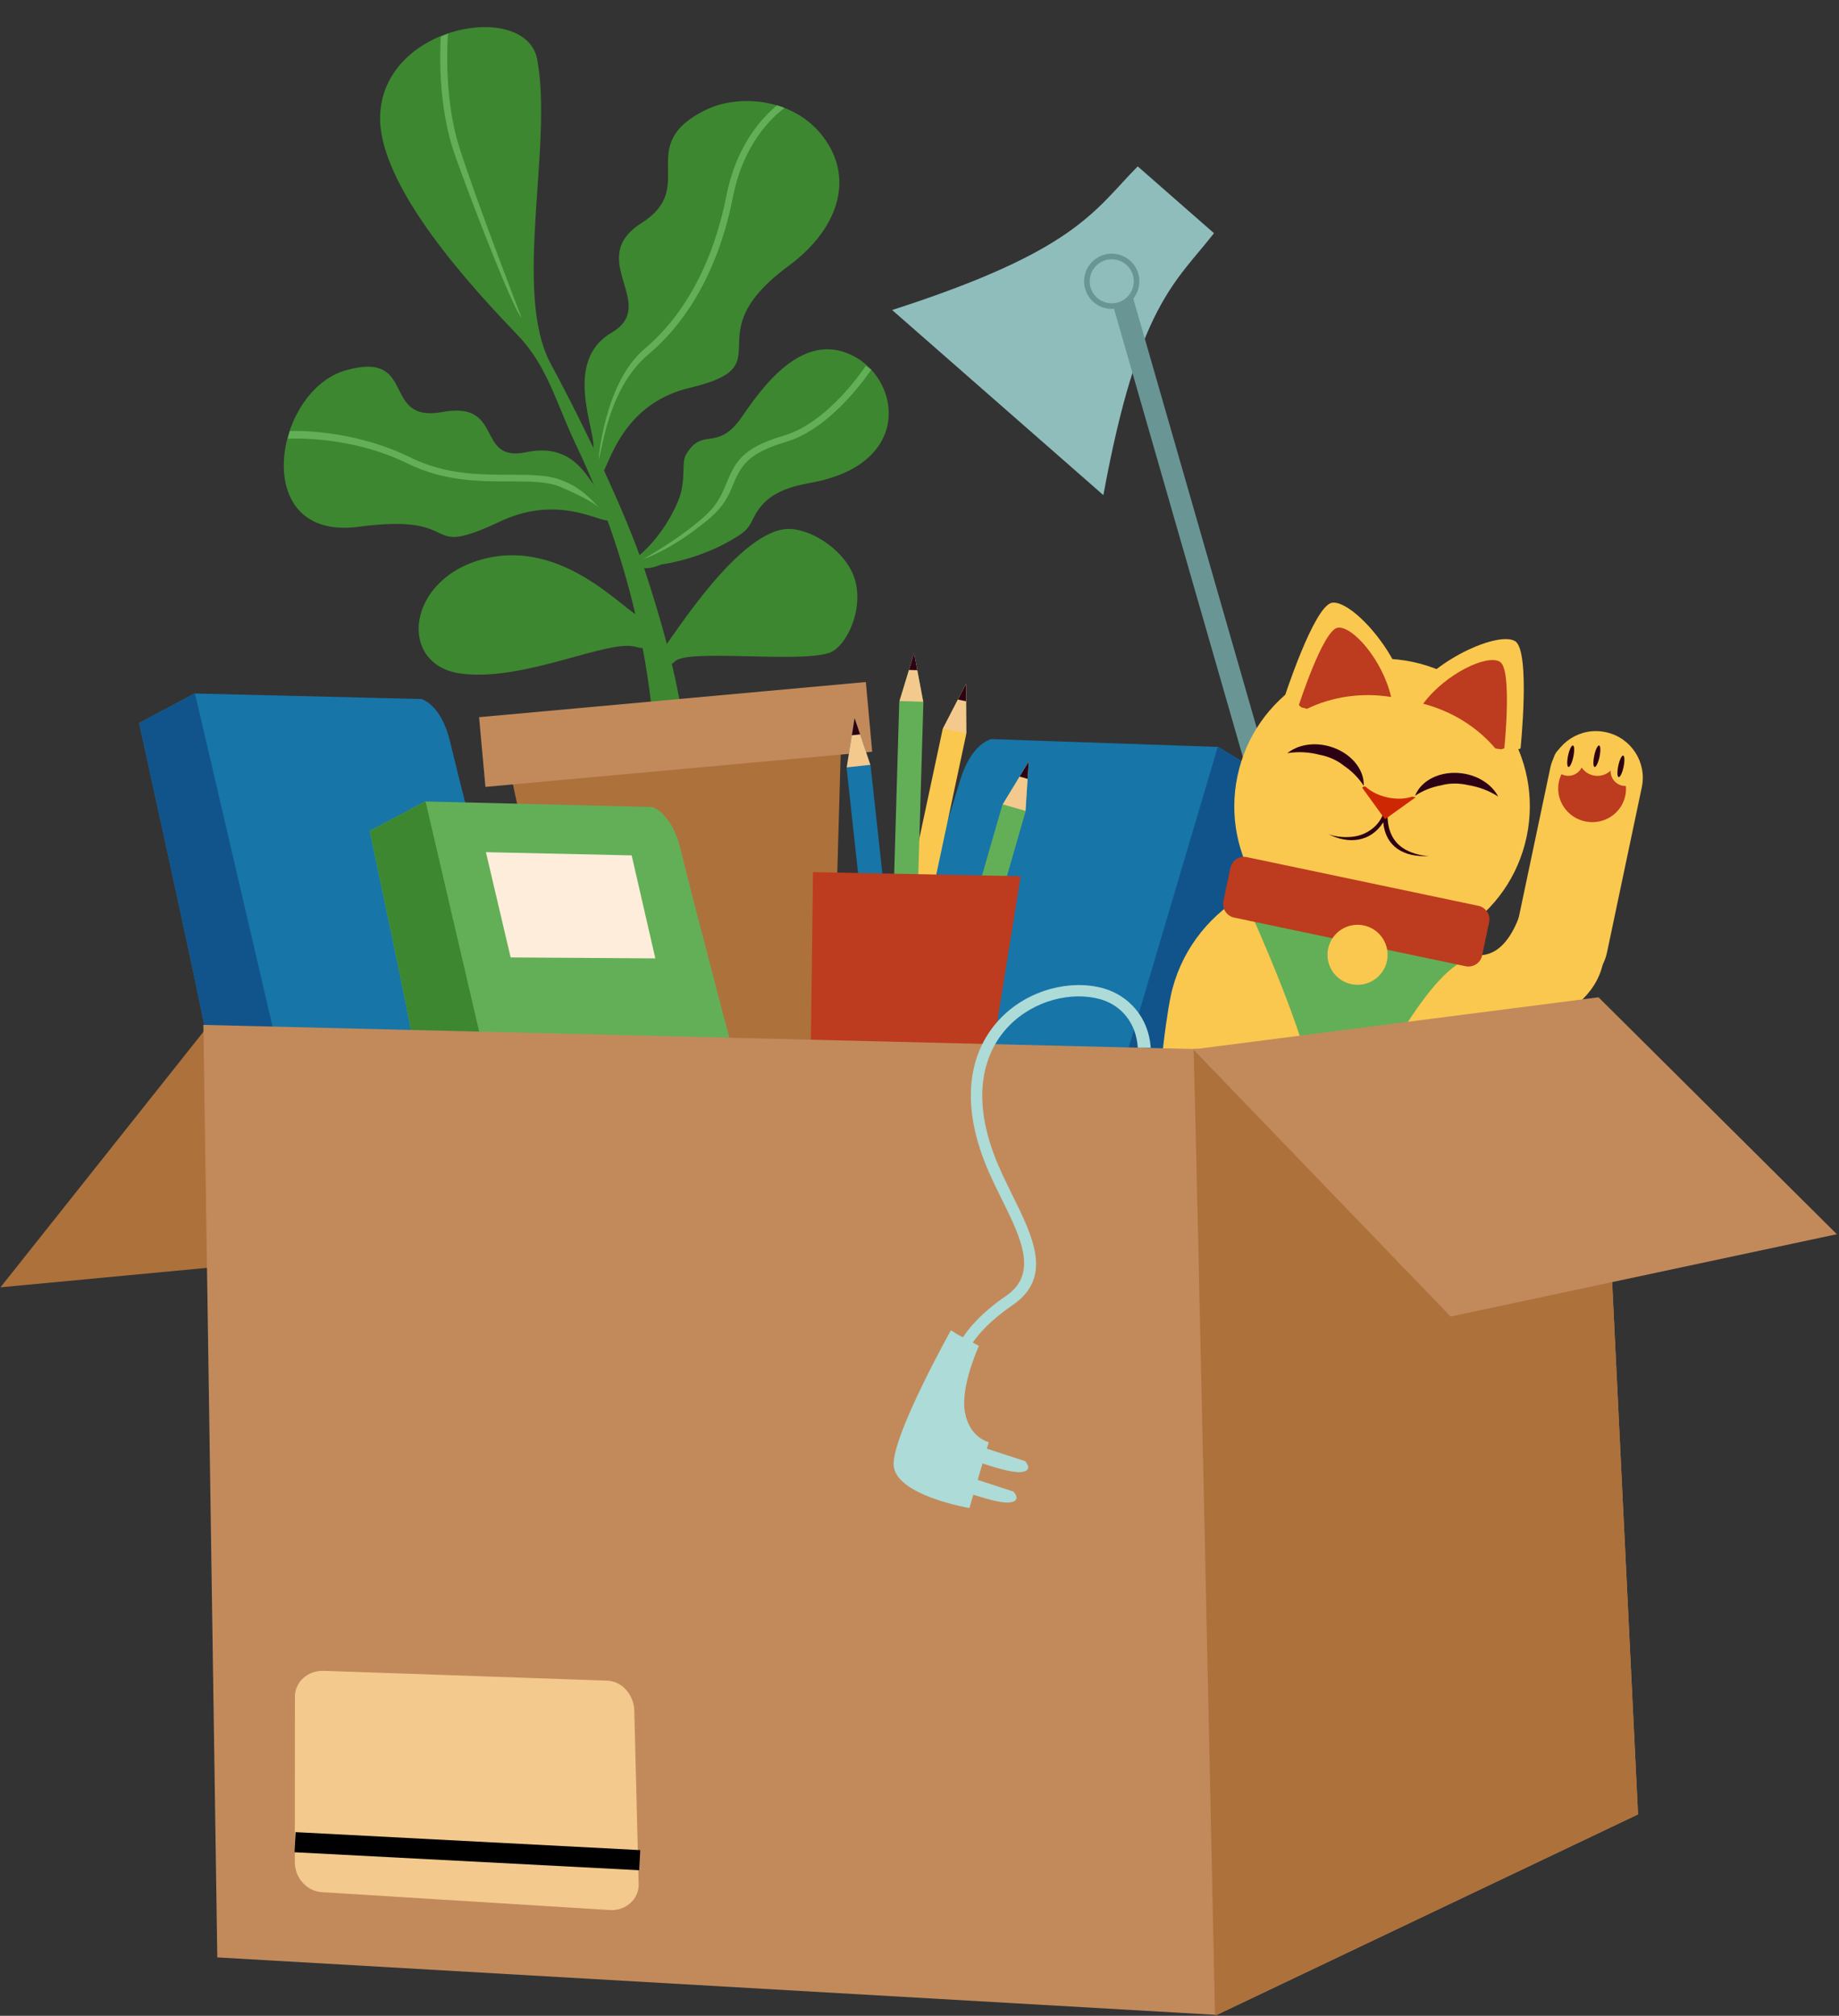 <svg xmlns="http://www.w3.org/2000/svg" xmlns:xlink="http://www.w3.org/1999/xlink" width="365" zoomAndPan="magnify" viewBox="0 0 273.75 300" height="400" preserveAspectRatio="xMidYMid meet" version="1.0"><rect x="0" y="0" width="273.75" height="300" fill="#333333" stroke="none"/><defs><clipPath id="179f92513b"><path d="M 30 148 L 244 148 L 244 299.863 L 30 299.863 Z M 30 148 " clip-rule="nonzero"/></clipPath><clipPath id="bd46d0a5ed"><path d="M 177 148 L 244 148 L 244 299.863 L 177 299.863 Z M 177 148 " clip-rule="nonzero"/></clipPath><clipPath id="7e1a1e3093"><path d="M 177 148 L 273.5 148 L 273.5 196 L 177 196 Z M 177 148 " clip-rule="nonzero"/></clipPath></defs><path fill="#ad713c" d="M 75.414 112.34 L 125.27 107.809 L 123.82 158.16 L 84.949 156.859 Z M 75.414 112.34 " fill-opacity="1" fill-rule="evenodd"/><path fill="#1775a8" d="M 176.895 160.836 C 176.922 159.848 189.32 116.027 189.32 116.027 L 181.348 111.16 L 147.578 109.996 C 147.578 109.996 144.578 110.57 142.922 116.148 C 141.266 121.727 125.738 170.414 125.738 170.414 L 173.98 169.688 Z M 176.895 160.836 " fill-opacity="1" fill-rule="evenodd"/><path fill="#11548b" d="M 176.895 160.836 C 176.922 159.848 189.32 116.027 189.32 116.027 L 181.348 111.16 L 181.273 111.156 L 163.887 169.84 L 173.98 169.688 Z M 176.895 160.836 " fill-opacity="1" fill-rule="evenodd"/><path fill="#ad713c" d="M 30.605 153.145 L 0.07 191.586 L 54.863 186.418 Z M 30.605 153.145 " fill-opacity="1" fill-rule="evenodd"/><path fill="#3d8730" d="M 95.137 91.703 C 92.836 90.848 83.867 80.215 72.137 83.145 C 60.406 86.074 59.141 98.969 68.586 100.242 C 78.031 101.512 90.551 95.047 94.664 96.273 C 98.777 97.496 95.137 91.703 95.137 91.703 Z M 95.137 91.703 " fill-opacity="1" fill-rule="evenodd"/><path fill="#3d8730" d="M 95.148 82.648 C 95.148 82.648 98.703 79.91 100.93 74.59 C 102.227 71.496 101.359 68.949 102.109 67.672 C 104.637 63.359 106.723 67.453 110.473 61.988 C 113.543 57.516 119.73 48.793 127.406 53.184 C 134.191 57.062 135.598 69.23 120.562 71.875 C 117.766 72.367 115.02 73.254 113.355 75.258 C 111.637 77.328 112.152 78.266 110.047 79.652 C 104.527 83.281 98.461 84.004 98.461 84.004 C 98.461 84.004 94.113 85.938 95.148 82.648 Z M 95.148 82.648 " fill-opacity="1" fill-rule="evenodd"/><path fill="#3d8730" d="M 98.945 96.211 C 99.77 95.496 110.227 78.336 117.684 78.723 C 121.199 78.906 126.09 82.199 127.273 86.305 C 128.602 90.902 125.887 96.398 123.371 97.188 C 118.609 98.688 102.391 96.535 100.484 98.418 C 98.578 100.297 98.945 96.211 98.945 96.211 Z M 98.945 96.211 " fill-opacity="1" fill-rule="evenodd"/><path fill="#3d8730" d="M 89.535 73.496 C 87.816 72.352 86.059 65.668 78.379 67.293 C 70.703 68.922 75.148 59.605 65.867 61.316 C 56.582 63.027 62.262 52.078 51.488 55.109 C 40.715 58.141 37.004 80.566 53.379 78.398 C 69.758 76.23 62.121 83.391 74.484 77.594 C 86.848 71.793 94.078 82.938 89.535 73.496 Z M 89.535 73.496 " fill-opacity="1" fill-rule="evenodd"/><path fill="#3d8730" d="M 88.324 66.617 C 88.664 64.02 83.766 53.766 91.012 49.523 C 98.258 45.277 86.961 38.598 95.504 33.188 C 104.047 27.781 94.262 21.641 105.051 16.359 C 109.918 13.977 117.668 14.633 122.023 19.727 C 127.32 25.926 125.219 33.793 117.348 39.602 C 103.008 50.188 117 54.344 102.719 57.703 C 93.297 59.918 91.023 67.922 89.941 69.949 C 89.383 70.996 89.918 71.328 88.324 66.617 Z M 88.324 66.617 " fill-opacity="1" fill-rule="evenodd"/><path fill="#63af57" d="M 115.66 15.68 C 116.035 15.793 116.406 15.918 116.773 16.062 C 114.922 17.449 110.656 21.402 109.109 29.285 C 108.102 34.41 106.508 38.91 104.449 42.758 C 102.289 46.801 99.617 50.121 96.578 52.684 C 90.703 57.641 89.809 66.086 89.074 68.586 C 89.078 68.551 89.938 56.992 95.941 51.926 C 98.883 49.445 101.477 46.223 103.578 42.293 C 105.59 38.531 107.152 34.121 108.137 29.098 C 109.613 21.582 113.504 17.457 115.66 15.68 Z M 115.66 15.68 " fill-opacity="1" fill-rule="evenodd"/><path fill="#3d8730" d="M 77.148 49.973 C 70.965 43.504 55.902 27.598 56.602 16.82 C 57.461 3.523 78.332 0.141 79.965 8.836 C 82.371 21.652 76.23 43.547 82.012 54.203 C 86.898 63.211 93.184 76.449 95.844 84.449 C 101.352 100.988 101.785 108.672 101.785 108.672 L 97.219 108.285 C 97.219 108.285 96.492 88.648 85.625 65.945 C 82.863 60.172 81.516 54.543 77.148 49.973 Z M 77.148 49.973 " fill-opacity="1" fill-rule="evenodd"/><path fill="#63af57" d="M 43.141 64.152 C 43.176 64.148 52.148 63.68 61.152 68.109 C 66.32 70.656 71.512 70.656 75.887 70.656 C 78.984 70.66 81.684 70.66 83.773 71.539 C 85.008 72.059 86.645 72.734 89.191 75.574 C 89.191 75.574 88.203 74.477 83.391 72.449 C 81.484 71.645 78.875 71.645 75.887 71.645 C 71.402 71.645 66.086 71.641 60.715 69 C 51.934 64.68 42.879 65.297 42.844 65.301 Z M 43.141 64.152 " fill-opacity="1" fill-rule="nonzero"/><path fill="#63af57" d="M 95.672 83.25 C 95.688 83.242 99.859 80.93 103.281 78.191 C 105.648 76.297 106.773 75.191 107.918 72.445 C 109.414 68.801 110.266 66.727 116.723 64.816 C 123.438 62.828 128.844 54.488 128.859 54.465 L 129.684 55.012 C 129.668 55.035 124.074 63.672 117.004 65.766 C 111.004 67.543 110.215 69.457 108.836 72.82 C 107.672 75.609 105.984 76.949 103.547 78.789 C 101.238 80.535 98.395 82.27 95.672 83.25 Z M 95.672 83.25 " fill-opacity="1" fill-rule="nonzero"/><path fill="#63af57" d="M 66.691 4.992 C 66.691 5.02 65.91 14.055 68.324 21.758 C 70.762 29.531 77.625 47.258 77.645 47.309 C 76.09 45.664 68.293 24.973 67.375 22.051 C 64.91 14.172 65.617 5.484 65.621 5.457 Z M 66.691 4.992 " fill-opacity="1" fill-rule="nonzero"/><path fill="#8fbdbb" d="M 169.359 24.762 C 173.145 28.078 176.926 31.391 180.711 34.707 C 175.004 42.023 169.426 45.414 164.246 73.688 C 153.762 64.504 143.281 55.32 132.801 46.137 C 160.199 37.328 162.836 31.363 169.359 24.762 Z M 169.359 24.762 " fill-opacity="1" fill-rule="evenodd"/><path fill="#699694" d="M 164.914 42.777 L 167.969 41.902 L 201.859 159.742 L 198.809 160.617 Z M 164.914 42.777 " fill-opacity="1" fill-rule="evenodd"/><path fill="#699694" d="M 166.09 37.797 C 168.34 38.129 169.895 40.219 169.562 42.465 C 169.23 44.711 167.141 46.262 164.891 45.93 C 162.645 45.602 161.086 43.512 161.418 41.266 C 161.75 39.02 163.844 37.469 166.09 37.797 Z M 166.09 37.797 " fill-opacity="1" fill-rule="evenodd"/><path fill="#8fbdbb" d="M 165.969 38.625 C 167.762 38.887 169 40.555 168.738 42.344 C 168.473 44.133 166.805 45.371 165.012 45.105 C 163.223 44.844 161.98 43.176 162.246 41.387 C 162.512 39.598 164.176 38.359 165.969 38.625 Z M 165.969 38.625 " fill-opacity="1" fill-rule="evenodd"/><path fill="#fac84f" d="M 227.273 132.098 C 227.273 132.098 225.621 143.73 218.906 141.98 C 212.191 140.227 221.141 155.23 221.141 155.23 C 221.141 155.23 236.605 152.887 238.609 143.379 C 240.613 133.875 227.273 132.098 227.273 132.098 Z M 227.273 132.098 " fill-opacity="1" fill-rule="evenodd"/><path fill="#fac84f" d="M 210.262 98.504 C 222.148 101 229.754 112.648 227.254 124.52 C 224.754 136.387 213.09 143.984 201.203 141.488 C 189.316 138.988 181.707 127.344 184.211 115.473 C 186.711 103.602 198.375 96.004 210.262 98.504 Z M 210.262 98.504 " fill-opacity="1" fill-rule="evenodd"/><path fill="#fac84f" d="M 203.57 130.25 C 217.062 133.086 225.816 145.746 223.121 158.531 C 222.48 161.57 219.41 173.07 217.73 175.492 C 212.328 183.258 204.102 178.703 193.816 176.543 C 184.367 174.555 175.402 176.473 172.906 168.18 C 171.84 164.637 173.461 152.09 174.266 148.262 C 176.961 135.48 190.078 127.414 203.57 130.25 Z M 203.57 130.25 " fill-opacity="1" fill-rule="evenodd"/><path fill="#63af57" d="M 186.309 136.152 C 186.309 136.152 194.738 154.703 195.605 162.531 C 196.469 170.359 202.961 163.961 202.961 163.961 C 202.961 163.961 211.609 145.695 218.02 142.934 C 224.43 140.172 186.309 136.152 186.309 136.152 Z M 186.309 136.152 " fill-opacity="1" fill-rule="evenodd"/><path fill="#fac84f" d="M 238.969 108.953 L 239.051 108.969 C 242.773 109.754 245.184 113.438 244.398 117.156 L 239.211 141.77 C 238.426 145.488 234.738 147.891 231.012 147.109 L 230.934 147.09 C 227.207 146.309 224.801 142.625 225.582 138.902 L 230.77 114.293 C 231.555 110.574 235.242 108.172 238.969 108.953 Z M 238.969 108.953 " fill-opacity="1" fill-rule="evenodd"/><path fill="#fac84f" d="M 191.125 103.992 C 191.125 103.992 195.594 90.141 198.285 89.703 C 200.977 89.266 207.781 96.406 209.352 103.312 C 210.926 110.223 191.582 104.406 191.582 104.406 Z M 191.125 103.992 " fill-opacity="1" fill-rule="evenodd"/><path fill="#bd3b1e" d="M 193.348 104.938 C 193.348 104.938 196.949 93.773 199.117 93.422 C 201.277 93.07 205.797 98.184 207.082 103.727 C 202.727 103.031 198.34 103.656 194.562 105.488 C 194.031 105.355 193.715 105.27 193.715 105.27 Z M 193.348 104.938 " fill-opacity="1" fill-rule="evenodd"/><path fill="#2d0014" d="M 217.648 115.094 C 214.453 114.66 211.547 116.109 210.648 118.426 C 211.766 117.676 213.09 117.141 214.527 116.875 C 215.5 116.613 216.582 116.535 217.699 116.688 C 217.98 116.723 218.258 116.777 218.527 116.84 C 220.203 117.109 221.727 117.711 223.012 118.547 C 222.117 116.801 220.113 115.43 217.648 115.094 Z M 217.648 115.094 " fill-opacity="1" fill-rule="evenodd"/><path fill="#2d0014" d="M 197.938 111.09 C 201.039 111.977 203.113 114.473 203 116.953 C 202.281 115.82 201.285 114.797 200.074 113.977 C 199.293 113.34 198.332 112.836 197.25 112.523 C 196.977 112.445 196.703 112.383 196.43 112.332 C 194.789 111.902 193.152 111.84 191.637 112.094 C 193.16 110.855 195.547 110.402 197.938 111.09 Z M 197.938 111.09 " fill-opacity="1" fill-rule="evenodd"/><path fill="#2d0014" d="M 212.789 127.391 C 211.531 127.391 209.902 126.938 208.812 126.195 C 207.324 125.184 206.559 123.578 206.543 121.309 L 205.883 121.172 C 205.262 122.816 203.738 124.039 201.941 124.43 C 200.516 124.738 198.711 124.559 197.703 124.113 C 200.684 125.676 204.027 125.363 205.906 122.379 C 206.238 125.961 208.91 127.652 212.789 127.391 Z M 212.789 127.391 " fill-opacity="1" fill-rule="evenodd"/><path fill="#ce2703" d="M 210.719 118.66 L 210.723 118.66 L 206.172 121.922 L 202.766 117.223 L 203.023 117.039 L 203.309 117.102 C 204.098 117.824 205.246 118.406 206.59 118.688 C 207.93 118.969 209.215 118.898 210.23 118.555 Z M 210.719 118.66 " fill-opacity="1" fill-rule="evenodd"/><path fill="#bd3b1e" d="M 238.023 112.508 C 240.75 113.082 242.504 115.727 241.938 118.418 C 241.371 121.105 238.699 122.824 235.969 122.246 C 233.242 121.676 231.488 119.027 232.055 116.34 C 232.621 113.648 235.293 111.934 238.023 112.508 Z M 238.023 112.508 " fill-opacity="1" fill-rule="evenodd"/><path fill="#fac84f" d="M 238.379 109.852 C 239.914 110.176 240.898 111.684 240.574 113.215 C 240.25 114.75 238.742 115.73 237.207 115.41 C 235.672 115.086 234.688 113.582 235.012 112.047 C 235.332 110.512 236.84 109.531 238.379 109.852 Z M 238.379 109.852 " fill-opacity="1" fill-rule="evenodd"/><path fill="#fac84f" d="M 242.41 112.613 C 243.602 112.863 244.367 114.031 244.117 115.223 C 243.863 116.414 242.691 117.176 241.5 116.926 C 240.309 116.676 239.543 115.504 239.797 114.316 C 240.047 113.125 241.215 112.359 242.41 112.613 Z M 242.41 112.613 " fill-opacity="1" fill-rule="evenodd"/><path fill="#fac84f" d="M 233.91 111.098 C 235.105 111.348 235.867 112.52 235.617 113.711 C 235.367 114.902 234.195 115.664 233.004 115.414 C 231.809 115.164 231.047 113.992 231.297 112.801 C 231.547 111.609 232.719 110.848 233.91 111.098 Z M 233.91 111.098 " fill-opacity="1" fill-rule="evenodd"/><path fill="#2d0014" d="M 238.047 110.945 C 238.262 110.988 238.285 111.742 238.102 112.629 C 237.914 113.512 237.586 114.191 237.371 114.148 C 237.152 114.102 237.129 113.348 237.316 112.461 C 237.5 111.578 237.828 110.898 238.047 110.945 Z M 238.047 110.945 " fill-opacity="1" fill-rule="evenodd"/><path fill="#2d0014" d="M 241.625 112.445 C 241.84 112.492 241.867 113.246 241.68 114.133 C 241.492 115.016 241.168 115.695 240.949 115.648 C 240.734 115.605 240.707 114.852 240.895 113.965 C 241.082 113.082 241.406 112.402 241.625 112.445 Z M 241.625 112.445 " fill-opacity="1" fill-rule="evenodd"/><path fill="#2d0014" d="M 234.148 110.945 C 234.367 110.988 234.391 111.742 234.203 112.629 C 234.02 113.512 233.691 114.191 233.473 114.148 C 233.258 114.102 233.234 113.348 233.418 112.461 C 233.605 111.578 233.934 110.898 234.148 110.945 Z M 234.148 110.945 " fill-opacity="1" fill-rule="evenodd"/><path fill="#fac84f" d="M 226.344 111.395 C 226.344 111.395 227.844 96.918 225.555 95.438 C 223.27 93.953 214.164 97.75 209.934 103.438 C 205.707 109.125 225.758 111.59 225.758 111.59 Z M 226.344 111.395 " fill-opacity="1" fill-rule="evenodd"/><path fill="#bd3b1e" d="M 223.93 111.363 C 223.93 111.363 225.137 99.699 223.297 98.504 C 221.461 97.312 215.262 100.172 211.848 104.727 C 216.113 105.844 219.875 108.18 222.59 111.379 C 223.133 111.473 223.457 111.52 223.457 111.52 Z M 223.93 111.363 " fill-opacity="1" fill-rule="evenodd"/><path fill="#bd3b1e" d="M 185.609 127.562 L 220.07 134.809 C 221.184 135.043 221.902 136.141 221.668 137.254 L 220.625 142.207 C 220.391 143.316 219.285 144.035 218.172 143.801 L 183.711 136.559 C 182.598 136.324 181.879 135.223 182.113 134.109 L 183.156 129.16 C 183.391 128.047 184.492 127.328 185.609 127.562 Z M 185.609 127.562 " fill-opacity="1" fill-rule="evenodd"/><path fill="#fac84f" d="M 203.004 137.723 C 205.422 138.23 206.969 140.602 206.461 143.016 C 205.949 145.43 203.578 146.977 201.16 146.465 C 198.742 145.957 197.195 143.59 197.703 141.176 C 198.215 138.762 200.586 137.215 203.004 137.723 Z M 203.004 137.723 " fill-opacity="1" fill-rule="evenodd"/><path fill="#c28a5b" d="M 71.316 106.734 L 128.887 101.504 L 129.832 111.875 L 72.262 117.109 Z M 71.316 106.734 " fill-opacity="1" fill-rule="evenodd"/><path fill="#1775a8" d="M 30.461 153.059 C 30.492 152.066 20.707 107.594 20.707 107.594 L 28.953 103.207 L 62.734 104.035 C 62.734 104.035 65.695 104.785 67.016 110.449 C 68.34 116.117 80.961 165.637 80.961 165.637 L 32.848 162.066 Z M 30.461 153.059 " fill-opacity="1" fill-rule="evenodd"/><path fill="#11548b" d="M 30.461 153.059 C 30.492 152.066 20.707 107.594 20.707 107.594 L 28.953 103.207 L 29.027 103.207 L 42.91 162.812 L 32.848 162.066 Z M 30.461 153.059 " fill-opacity="1" fill-rule="evenodd"/><path fill="#63af57" d="M 61.254 153.965 C 61.285 152.973 55.027 123.668 55.027 123.668 L 63.277 119.277 L 97.055 120.105 C 97.055 120.105 100.016 120.855 101.34 126.523 C 102.664 132.188 111.754 166.543 111.754 166.543 L 63.641 162.973 Z M 61.254 153.965 " fill-opacity="1" fill-rule="evenodd"/><path fill="#3d8730" d="M 61.254 153.965 C 61.285 152.973 55.027 123.668 55.027 123.668 L 63.277 119.277 L 63.348 119.277 L 73.703 163.719 L 63.641 162.973 Z M 61.254 153.965 " fill-opacity="1" fill-rule="evenodd"/><path fill="#feeddb" d="M 72.332 126.824 L 76.012 142.488 L 97.551 142.629 L 94.027 127.301 Z M 72.332 126.824 " fill-opacity="1" fill-rule="evenodd"/><path fill="#fac84f" d="M 140.324 108.508 L 143.789 101.797 L 143.832 109.254 L 135.941 146.223 L 132.434 145.477 Z M 140.324 108.508 " fill-opacity="1" fill-rule="evenodd"/><path fill="#f3c98d" d="M 140.375 108.406 L 143.789 101.797 L 143.832 109.145 Z M 140.375 108.406 " fill-opacity="1" fill-rule="evenodd"/><path fill="#63af57" d="M 133.863 104.441 L 136.066 97.215 L 137.453 104.547 L 136.332 142.328 L 132.746 142.223 Z M 133.863 104.441 " fill-opacity="1" fill-rule="evenodd"/><path fill="#f3c98d" d="M 133.898 104.332 L 136.066 97.215 L 137.43 104.438 Z M 133.898 104.332 " fill-opacity="1" fill-rule="evenodd"/><path fill="#2d0014" d="M 135.309 99.707 L 136.066 97.215 L 136.543 99.742 Z M 135.309 99.707 " fill-opacity="1" fill-rule="evenodd"/><path fill="#2d0014" d="M 142.594 104.109 L 143.789 101.797 L 143.801 104.367 Z M 142.594 104.109 " fill-opacity="1" fill-rule="evenodd"/><path fill="#1775a8" d="M 126.027 114.32 L 127.211 106.859 L 129.594 113.93 L 133.691 151.504 L 130.125 151.895 Z M 126.027 114.32 " fill-opacity="1" fill-rule="evenodd"/><path fill="#f3c98d" d="M 126.043 114.207 L 127.211 106.859 L 129.559 113.824 Z M 126.043 114.207 " fill-opacity="1" fill-rule="evenodd"/><path fill="#2d0014" d="M 126.805 109.43 L 127.211 106.859 L 128.035 109.297 Z M 126.805 109.43 " fill-opacity="1" fill-rule="evenodd"/><path fill="#63af57" d="M 149.203 119.805 L 153.129 113.348 L 152.652 120.793 L 142.199 157.121 L 138.75 156.129 Z M 149.203 119.805 " fill-opacity="1" fill-rule="evenodd"/><path fill="#f3c98d" d="M 149.262 119.707 L 153.129 113.348 L 152.66 120.68 Z M 149.262 119.707 " fill-opacity="1" fill-rule="evenodd"/><path fill="#2d0014" d="M 151.777 115.574 L 153.129 113.348 L 152.965 115.914 Z M 151.777 115.574 " fill-opacity="1" fill-rule="evenodd"/><path fill="#bd3b1e" d="M 121.027 129.793 L 151.938 130.402 L 143.859 180.484 L 120.449 175.188 Z M 121.027 129.793 " fill-opacity="1" fill-rule="evenodd"/><g clip-path="url(#179f92513b)"><path fill="#c28a5b" d="M 30.273 152.531 L 32.348 291.309 L 181.121 299.867 L 243.832 270.023 L 237.938 148.832 L 180.426 156.191 Z M 30.273 152.531 " fill-opacity="1" fill-rule="evenodd"/></g><g clip-path="url(#bd46d0a5ed)"><path fill="#ad713c" d="M 180.859 299.855 L 181.121 299.867 L 243.832 270.023 L 237.938 148.832 L 180.426 156.191 L 177.68 156.105 C 178.371 182.793 180.051 261.535 180.859 299.855 Z M 180.859 299.855 " fill-opacity="1" fill-rule="evenodd"/></g><g clip-path="url(#7e1a1e3093)"><path fill="#c28a5b" d="M 215.934 195.934 L 273.426 183.68 L 237.953 148.422 L 177.617 156.172 Z M 215.934 195.934 " fill-opacity="1" fill-rule="evenodd"/></g><path fill="#addbd7" d="M 169.371 155.91 C 169.129 152.211 166.879 149.57 163.75 148.699 C 161.652 148.117 159.215 148.152 156.836 148.797 C 154.453 149.449 152.129 150.719 150.27 152.602 C 146.438 156.477 144.562 162.992 148.086 172.148 C 148.809 174.027 149.742 175.918 150.652 177.766 C 153.828 184.191 156.754 190.113 150.719 194.246 C 143.934 198.887 143.488 202.633 143.484 202.645 L 141.812 202.395 C 141.812 202.383 142.359 197.926 149.766 192.855 C 154.594 189.551 151.977 184.254 149.137 178.508 C 148.207 176.625 147.254 174.695 146.508 172.75 C 142.699 162.852 144.812 155.715 149.066 151.414 C 151.145 149.312 153.734 147.898 156.395 147.172 C 159.066 146.445 161.816 146.41 164.203 147.074 C 168 148.129 170.996 151.398 171.293 155.926 Z M 169.371 155.91 " fill-opacity="1" fill-rule="evenodd"/><path fill="#addbd7" d="M 145.988 215.301 L 152.605 217.457 C 152.605 217.457 153.977 218.914 151.93 219.086 C 149.879 219.262 143.664 216.879 143.664 216.879 L 145.598 215.211 L 146.297 215.547 Z M 145.988 215.301 " fill-opacity="1" fill-rule="evenodd"/><path fill="#addbd7" d="M 144.25 219.828 L 150.867 221.984 C 150.867 221.984 152.238 223.438 150.191 223.613 C 148.141 223.789 141.926 221.406 141.926 221.406 L 143.859 219.738 L 144.559 220.074 Z M 144.25 219.828 " fill-opacity="1" fill-rule="evenodd"/><path fill="#addbd7" d="M 142.477 198.559 L 145.727 200.301 C 145.727 200.301 142.957 206.266 143.629 210.129 C 144.301 213.996 147.188 214.629 147.188 214.629 L 144.305 224.434 C 144.305 224.434 133.043 222.531 133.023 217.902 C 133 213.27 141.551 197.98 141.551 197.98 Z M 142.477 198.559 " fill-opacity="1" fill-rule="evenodd"/><path fill="#f3c98d" d="M 48.188 248.66 L 90.379 250.121 C 92.672 250.199 94.359 252.297 94.418 254.586 L 95.07 280.41 C 95.129 282.699 93.078 284.406 90.789 284.262 L 47.922 281.602 C 45.633 281.461 43.883 279.426 43.887 277.137 L 43.906 252.516 C 43.906 250.227 45.895 248.582 48.188 248.66 Z M 48.188 248.66 " fill-opacity="1" fill-rule="evenodd"/><path stroke-linecap="butt" transform="matrix(0.748, 0.039, -0.039, 0.748, 43.995, 272.666)" fill="none" stroke-linejoin="miter" d="M 0.002 2.003 L 68.596 2.002 " stroke="#000000" stroke-width="4" stroke-opacity="1" stroke-miterlimit="4"/></svg>